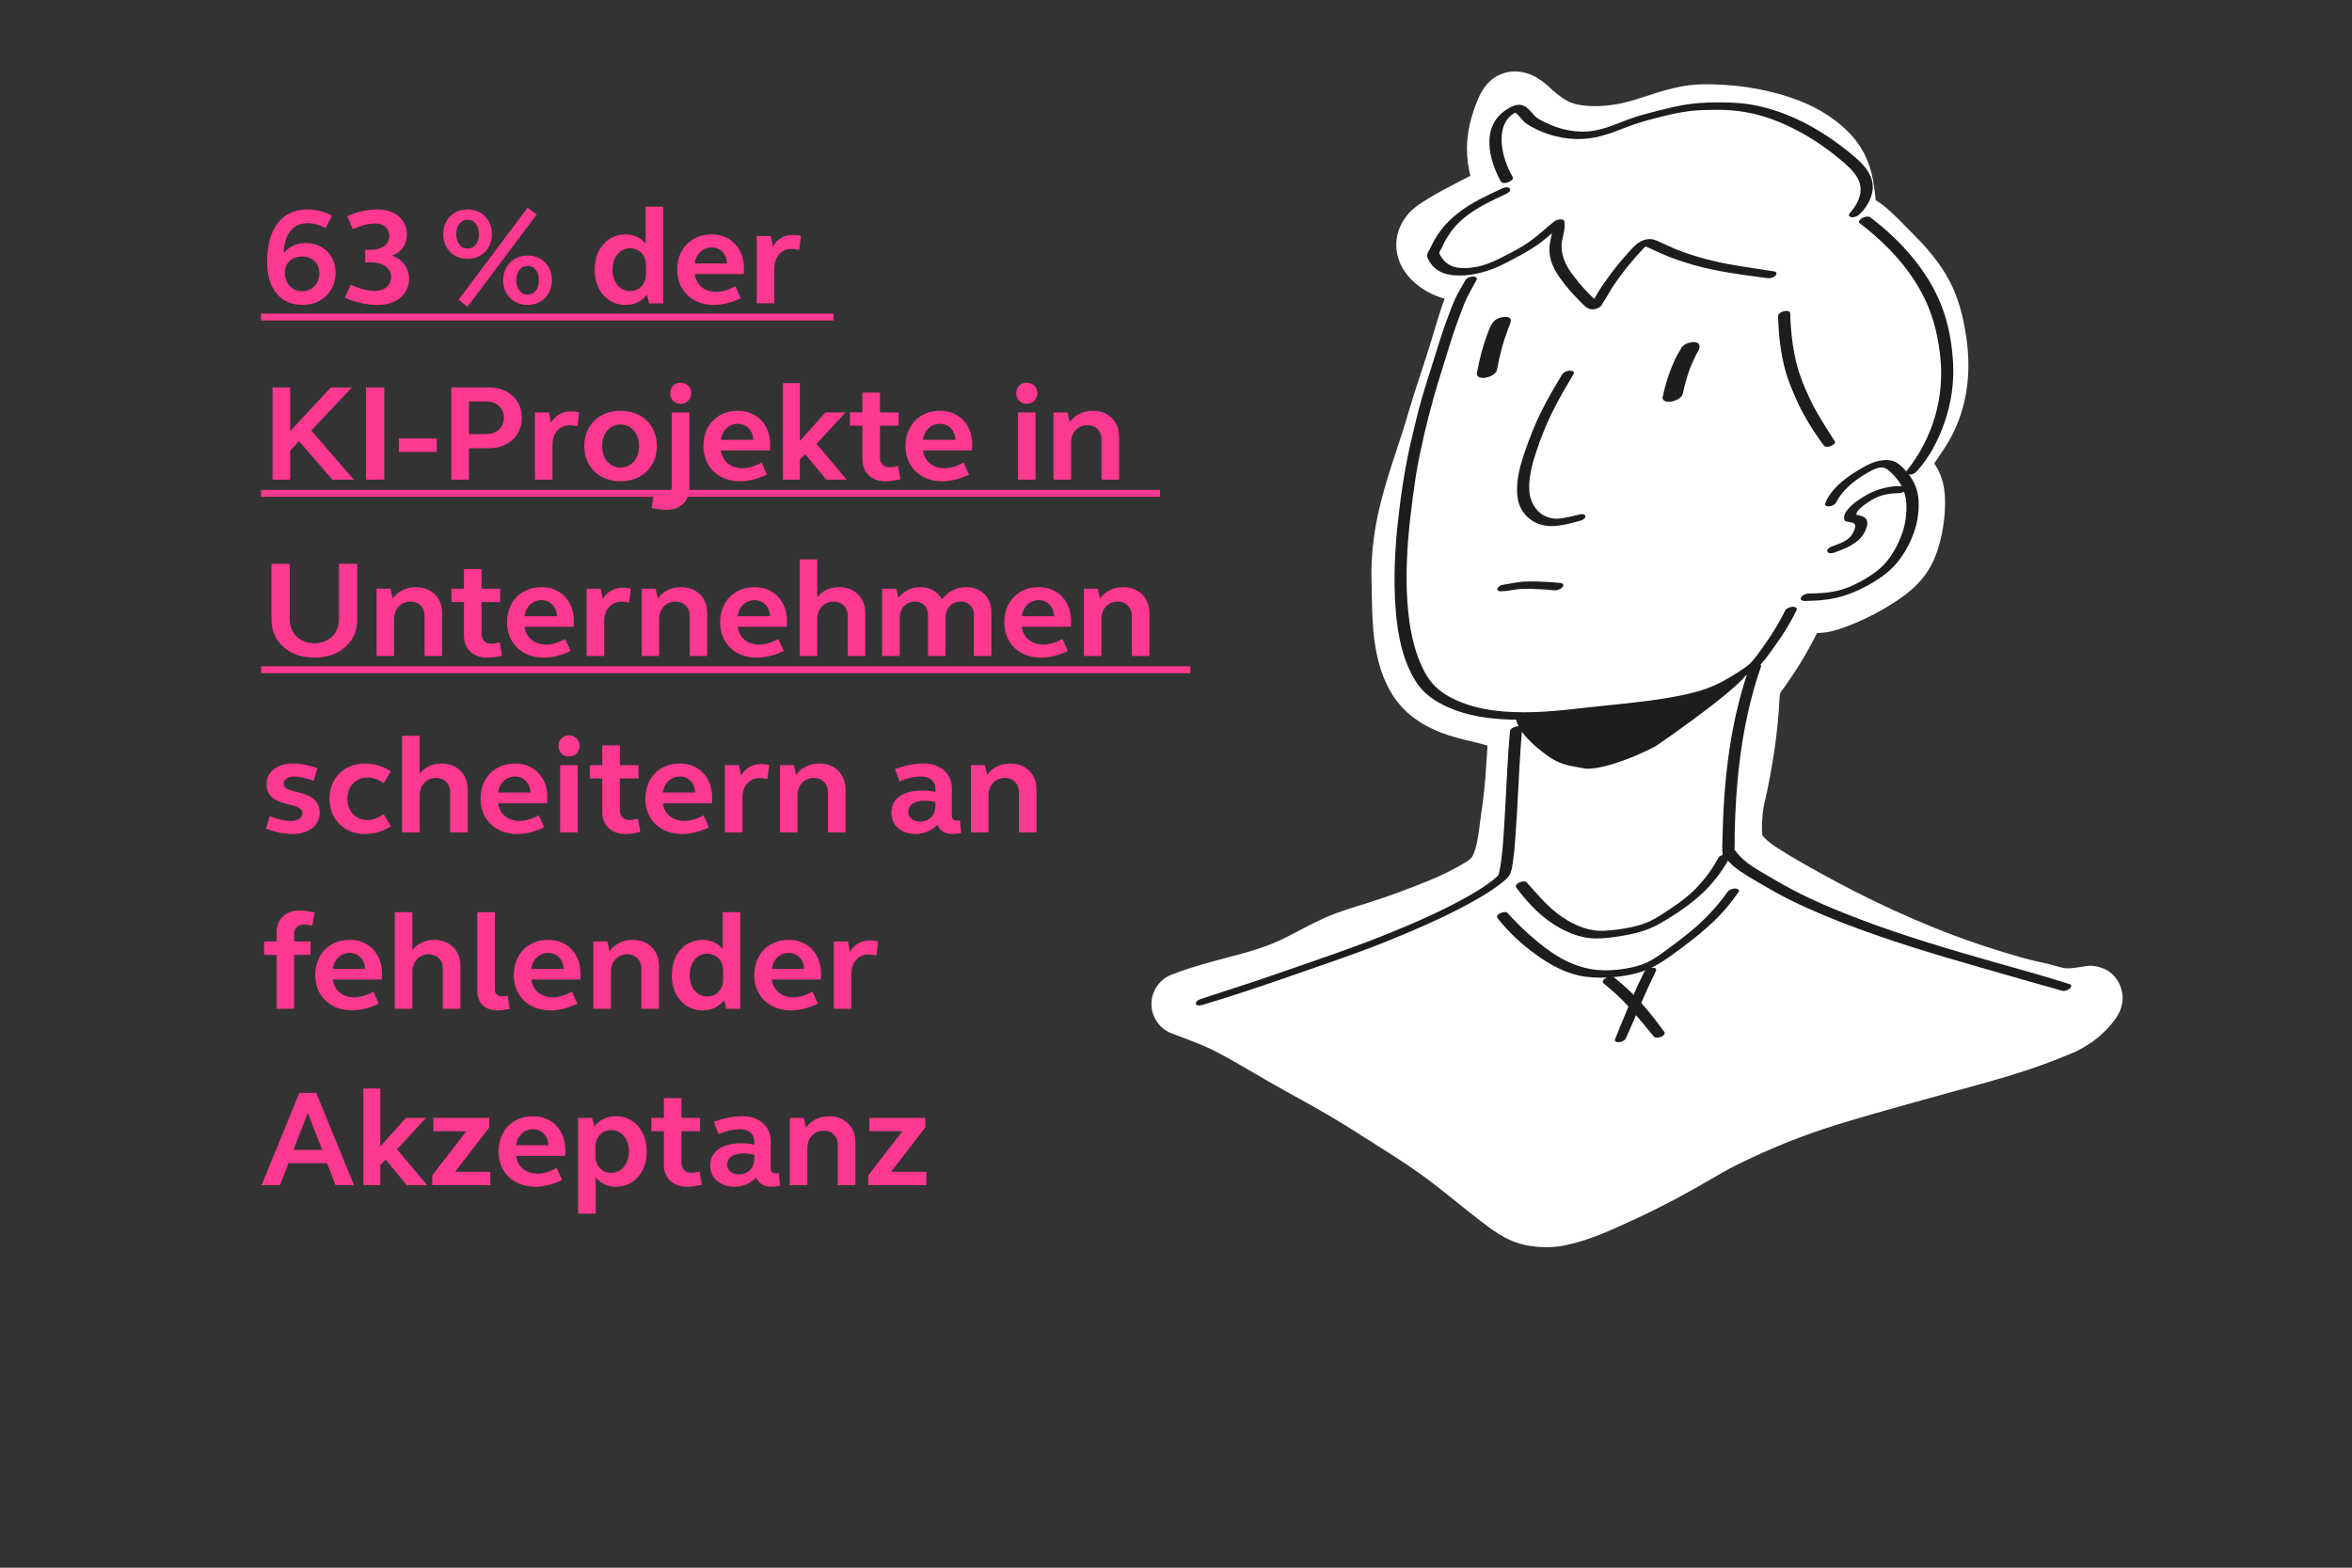 <?xml version="1.0" encoding="UTF-8"?>
<svg id="Ebene_1" data-name="Ebene 1" xmlns="http://www.w3.org/2000/svg" viewBox="0 0 1200 800">
  <rect x="0" y="0" width="1200" height="800" fill="#333333" stroke="none"/>
  <defs>
    <style>
      .cls-1 {
        fill: #ff398f;
      }

      .cls-2 {
        fill: #1d1d1b;
      }

      .cls-3 {
        fill: #fff;
      }

      .cls-4 {
        fill: none;
        stroke: #fff;
        stroke-linecap: round;
        stroke-miterlimit: 10;
        stroke-width: 32.07px;
      }
    </style>
  </defs>
  <path class="cls-3" d="M603.51,512.36c9.68-4.06,26.64-8.06,36.75-10.93,7.78-2.22,15.37-4.89,22.62-8.52,6.48-3.25,12.76-6.85,19.39-9.81,6.7-2.99,13.78-4.97,20.75-7.17,10.78-3.4,21.48-7.42,31.96-11.66,6.64-2.69,13.07-5.84,19.26-9.45,3.05-1.77,6.05-3.66,8.39-6.36,7.15-8.29,7.52-21.79,9.12-32.12,1.94-12.53,2.59-25.36,3.39-38,.16-2.53,1.31-6.93-1.01-8.81-2.26-1.83-6.01-2.81-8.68-3.75-7.89-2.78-16.44-3.82-24.22-6.8-5.87-2.25-11.66-5.56-15.54-10.59-5.42-7.01-7.65-16.24-8.7-24.9-1.08-8.96-.95-18.12-1.2-27.12-.29-10.36.76-20.39,2.94-30.53,3.62-16.81,10.01-32.88,14.8-49.36,3.77-12.99,8.34-25.69,12.26-38.63,2.69-8.89,5.14-17.85,8.98-26.34,1.87-4.13,3.92-8.19,5.89-12.28,0,0,0-.01,0-.01-1.29-.76-5.98.05-6.9,0-4.83-.26-9.59-1.22-14.16-2.79-6.21-2.13-15.18-9.07-9.31-16.41,1.56-1.96,4.03-3.27,6.13-4.58,2.17-1.36,4.35-2.72,6.62-3.91,9.19-4.81,18.38-9.55,27.47-14.53-1.33-.43-1.68-2-2.13-3.15-1.24-3.21-2.36-6.45-3.06-9.82-1.64-7.95-.79-15.19,1.87-22.82.42-1.23,2.3-7.24,4.34-8.37,3.36-1.85,8.44,3.89,10,5.22,7.42,6.32,13.28,10.1,23.18,11.52,9.12,1.31,19.34.43,28.26-1.72,11.88-2.88,23.23-8.56,35.64-8.79,13.46-.25,27.64,1.69,40.41,6.1,8.69,3,16.56,7.2,23.06,13.91,5.27,5.45,7.35,11.51,8.28,18.95.57,3.58.81,7.18.71,10.81-.26,1.55-.21,3.06.16,4.55,3.47.26,6.99,1.88,9.7,4.03,4.65,3.69,8.98,8.53,13.16,12.67,5.58,5.5,10.79,11.38,14.89,18.09,4.95,8.12,7.1,17.46,8.43,26.77,2.25,15.61.17,31.47-8.68,44.86-1.76,2.67-3.59,5.31-5.34,8-2.2,3.38-6.62,7.32-7.63,11.27,0,0,0,0,0,.01,2.99,2.94,6.8,3.98,8.87,8.07,1.87,3.69,1.84,8.63,1.62,12.62-.32,5.87-1.62,12.75-3.76,18.24-3.5,8.99-10.85,13.62-18.81,18.42-6.48,3.91-13.68,7.15-20.86,9.55-4.17,1.4-8.82,1.17-13.17,1.08-.75-.01-2.29-.43-3,0-.79.49-1.1,2.67-1.44,3.42-5.06,11.46-12.02,22.96-19.44,33.02-2.39,3.24-3.64,7.14-3.82,11.16-.74,17.14-3.54,34.93-7.29,51.31-.81,3.51-1.34,7.07-1.52,10.68-.25,5.08-.74,11.2,1.33,15.93,2.43,5.55,8.56,10.3,13.57,13.53,9.27,5.98,18.95,11.31,31.2,17.95,26.98,14.4,55.13,26.82,84.35,35.95,8.18,2.56,16.77,5.2,25.11,6.87,8.93,1.92,10.23,3.69,19.34,3.22l7.72-1.05c4.19-1.63-3.69,7.02-7.46,9.46-6.49,4.2-4.81,3.06-12.08,6.06-11.65,4.8-23.69,8.6-35.82,12-25.93,7.28-52.09,14.09-77.83,22.01-18.53,5.71-36.71,13.11-54.07,21.75-4.85,2.41-9.54,5.14-14.21,7.89-11.72,6.9-23.94,13.39-36.37,19.12-10.36,4.77-21.49,10.2-32.67,12.45-4.24.86-8.21.77-12.48.12-6.85-1.05-12.35-5.55-17.75-9.68-8.54-6.52-16.73-13.5-25.29-19.99-8.31-6.3-16.93-11.95-25.75-17.5-8.57-5.38-17.04-10.92-25.73-16.1-10.71-6.39-21.77-12.2-32.59-18.4-9.36-5.36-18.57-11.04-28.16-15.98-7.78-4.01-15.89-6.76-23.99-9.94"/>
  <path class="cls-4" d="M603.51,512.36c9.68-4.06,26.64-8.06,36.75-10.93,7.78-2.22,15.37-4.89,22.62-8.52,6.48-3.25,12.76-6.85,19.39-9.81,6.7-2.99,13.78-4.97,20.75-7.17,10.78-3.4,21.48-7.42,31.96-11.66,6.64-2.69,13.07-5.84,19.26-9.45,3.05-1.77,6.05-3.66,8.39-6.36,7.15-8.29,7.52-21.79,9.12-32.12,1.94-12.53,2.59-25.36,3.39-38,.16-2.53,1.31-6.93-1.01-8.81-2.26-1.83-6.01-2.81-8.68-3.75-7.89-2.78-16.44-3.82-24.22-6.8-5.87-2.25-11.66-5.56-15.54-10.59-5.42-7.01-7.65-16.24-8.7-24.9-1.08-8.96-.95-18.12-1.2-27.12-.29-10.36.76-20.39,2.94-30.53,3.62-16.81,10.01-32.88,14.8-49.36,3.77-12.99,8.34-25.69,12.26-38.63,2.69-8.89,5.14-17.85,8.98-26.34,1.87-4.13,3.92-8.19,5.89-12.28,0,0,0-.01,0-.01-1.29-.76-5.98.05-6.9,0-4.83-.26-9.59-1.22-14.16-2.79-6.21-2.13-15.18-9.07-9.31-16.41,1.56-1.96,4.03-3.27,6.13-4.58,2.17-1.36,4.35-2.72,6.62-3.91,9.19-4.81,18.38-9.55,27.47-14.53-1.33-.43-1.68-2-2.13-3.15-1.24-3.21-2.36-6.45-3.06-9.82-1.64-7.95-.79-15.19,1.87-22.82.42-1.23,2.3-7.24,4.34-8.37,3.36-1.85,8.44,3.89,10,5.22,7.42,6.32,13.28,10.1,23.18,11.52,9.12,1.31,19.34.43,28.26-1.72,11.88-2.88,23.23-8.56,35.64-8.79,13.46-.25,27.64,1.69,40.41,6.1,8.69,3,16.56,7.2,23.06,13.91,5.27,5.45,7.35,11.51,8.28,18.95.57,3.58.81,7.18.71,10.81-.26,1.55-.21,3.06.16,4.55,3.47.26,6.99,1.88,9.7,4.03,4.65,3.69,8.98,8.53,13.16,12.67,5.58,5.5,10.79,11.38,14.89,18.09,4.95,8.12,7.1,17.46,8.43,26.77,2.25,15.61.17,31.47-8.68,44.86-1.76,2.67-3.59,5.31-5.34,8-2.2,3.38-6.62,7.32-7.63,11.27,0,0,0,0,0,.01,2.99,2.94,6.8,3.98,8.87,8.07,1.87,3.69,1.84,8.63,1.62,12.62-.32,5.87-1.62,12.75-3.76,18.24-3.5,8.99-10.85,13.62-18.81,18.42-6.48,3.91-13.68,7.15-20.86,9.55-4.17,1.4-8.82,1.17-13.17,1.08-.75-.01-2.29-.43-3,0-.79.49-1.1,2.67-1.44,3.42-5.06,11.46-12.02,22.96-19.44,33.02-2.39,3.24-3.64,7.14-3.82,11.16-.74,17.14-3.54,34.93-7.29,51.31-.81,3.51-1.34,7.07-1.52,10.68-.25,5.08-.74,11.2,1.33,15.93,2.43,5.55,8.56,10.3,13.57,13.53,9.27,5.98,18.95,11.31,31.2,17.95,26.98,14.4,55.13,26.82,84.35,35.95,8.18,2.56,16.77,5.2,25.11,6.87,8.93,1.92,10.23,3.69,19.34,3.22l7.72-1.05c4.19-1.63-3.69,7.02-7.46,9.46-6.49,4.2-4.81,3.06-12.08,6.06-11.65,4.8-23.69,8.6-35.82,12-25.93,7.28-52.09,14.09-77.83,22.01-18.53,5.71-36.71,13.11-54.07,21.75-4.85,2.41-9.54,5.14-14.21,7.89-11.72,6.9-23.94,13.39-36.37,19.12-10.36,4.77-21.49,10.2-32.67,12.45-4.24.86-8.21.77-12.48.12-6.85-1.05-12.35-5.55-17.75-9.68-8.54-6.52-16.73-13.5-25.29-19.99-8.31-6.3-16.93-11.95-25.75-17.5-8.57-5.38-17.04-10.92-25.73-16.1-10.71-6.39-21.77-12.2-32.59-18.4-9.36-5.36-18.57-11.04-28.16-15.98-7.78-4.01-15.89-6.76-23.99-9.94"/>
  <path class="cls-2" d="M763.77,188.72c.97-5.19,2.15-10.35,3.74-15.39.46-1.43.94-2.85,1.47-4.26-.1.27-.2.54-.3.81.44-1.18.9-2.34,1.34-3.52-.1.27-.2.53-.3.81.17-.47.36-.93.54-1.4.18-.47.32-.84.42-1.31.06-.24.11-.48.17-.72.19-.76-.47-1.49-1.12-1.74-.83-.33-1.72-.35-2.6-.25-2.12.22-4.35,1.18-5.57,2.99-.26.39-.54.77-.78,1.18-.22.37-.38.79-.56,1.18-.36.79-.69,1.58-1,2.39-.7,1.84-1.36,3.69-1.96,5.56-1.04,3.25-1.9,6.56-2.64,9.9-.42,1.88-.8,3.77-1.15,5.66-.16.87.48,1.55,1.2,1.88.5.21,1.02.32,1.56.31.63.07,1.27.04,1.89-.11,1.34-.27,2.74-.74,3.84-1.59.79-.61,1.62-1.34,1.81-2.38"/>
  <path class="cls-2" d="M858.57,200.91c.95-4.36,2.1-8.68,3.65-12.86-.1.27-.2.54-.3.81.79-2.11,1.69-4.19,2.65-6.22.46-.97.93-1.94,1.5-2.85.41-.65.67-1.21.92-1.96.21-.62.15-1.32-.06-1.93-.28-.78-1.22-1.17-1.96-1.28-.99-.14-1.97-.02-2.93.23-1,.26-2.07.66-2.9,1.3-.27.24-.55.47-.82.71-.43.41-.72.91-.85,1.49-.01.03-.02.07-.04.1.09-.25.19-.5.28-.75-.28.72-.73,1.38-1.14,2.03-.43.69-.83,1.4-1.2,2.13-.79,1.56-1.51,3.16-2.18,4.78-1.42,3.4-2.59,6.91-3.55,10.46-.51,1.89-.96,3.78-1.37,5.69-.19.86.5,1.56,1.2,1.88.5.21,1.02.32,1.56.31.63.07,1.27.04,1.89-.11,1.34-.27,2.74-.74,3.84-1.59.81-.62,1.59-1.34,1.81-2.38"/>
  <path class="cls-2" d="M797,191.09c-3.78,6.27-7.5,12.58-10.75,19.15-3.19,6.45-5.81,13.18-8.17,19.98-2.27,6.54-4.23,13.45-4.07,20.43.07,3.05.55,6.02,1.98,8.75,1.44,2.74,3.51,4.93,6.14,6.55,7.53,4.65,16.53,1.82,24.38-.31.86-.23,2.51-1.14,2.37-2.23-.14-1.12-1.76-1.12-2.59-.95-3.31.69-6.57,1.64-9.92,2.09.02,0-.51.06-.25.04.3-.03-.36.03-.41.03-.37.03-.75.05-1.12.06-.86.02-1.36.01-2.17-.1-1.62-.21-3.13-.7-4.58-1.47-4.9-2.59-7.44-7.89-7.62-13.27-.22-6.71,1.55-13.35,3.68-19.65,2.15-6.37,4.59-12.67,7.51-18.73,3.4-7.06,7.38-13.82,11.42-20.52.76-1.25-.83-1.87-1.83-1.82-1.43.07-3.21.68-3.99,1.98"/>
  <path class="cls-2" d="M796.28,297.5c-3.9-.39-7.81-.65-11.73-.75-1.87-.05-3.74-.05-5.61-.02-2.01.04-4.01.3-5.99.62s-3.95.74-5.94,1.02c-.68.1-1.55.45-2.11.87-.38.29-.74.62-.91,1.08-.41,1.09.92,1.46,1.76,1.44,1.94-.05,3.87-.32,5.78-.65.87-.15,1.75-.29,2.63-.41.19-.02.38-.05.58-.07.22-.03.64-.06-.33.03.09,0,.17-.02.26-.02.48-.05.96-.08,1.44-.1,3.63-.15,7.28,0,10.9.2-.97-.05,0,0,.25.02.27.02.55.04.82.06.5.04,1,.07,1.5.11,1.05.09,2.1.18,3.14.29.79.08,1.56,0,2.32-.26.68-.22,1.53-.64,2.01-1.19.31-.36.74-.92.52-1.43-.22-.5-.75-.78-1.28-.83"/>
  <path class="cls-2" d="M910.77,311.63c-2.92,6.01-6.43,11.69-10.3,17.14-1.91,2.69-3.8,5.47-5.93,7.99-1.02,1.2-2.02,2.32-3.3,3.23-1.36.97-2.74,1.92-4.14,2.84-5.28,3.46-10.81,6.55-16.5,8.58-6.24,2.22-12.6,3.49-19.23,4.64-14.08,2.44-28.36,3.47-42.55,5.1-13.85,1.59-27.9,3.09-41.84,1.92-6.61-.56-13.19-1.67-19.44-3.93-5.51-1.99-11.07-4.7-15.28-8.86-4.23-4.18-6.87-9.73-8.89-15.25-2.19-5.97-3.53-12.21-4.37-18.5-1.82-13.64-1.62-27.56-.54-41.25.56-7.09,1.38-14.15,2.32-21.2.96-7.21,1.98-14.39,3.46-21.51,2.88-13.92,6.41-27.73,10.68-41.28,2.1-6.67,4.05-13.39,6.24-20.03,1.11-3.37,2.3-6.71,3.55-10.03,1.24-3.3,2.44-6.65,3.99-9.81,1.42-2.91,3.06-5.72,4.63-8.55.69-1.25-.78-1.8-1.79-1.77-1.34.02-3.21.67-3.9,1.93-1.68,3.04-3.54,5.96-5.03,9.1-1.51,3.19-2.71,6.56-3.95,9.86-2.58,6.87-4.75,13.83-6.91,20.83-2.12,6.88-4.4,13.72-6.38,20.64-2,6.98-3.65,14.08-5.31,21.15-3.37,14.35-5.5,28.92-7.04,43.57-1.5,14.37-2.06,28.82-.91,43.23,1.02,12.76,3.54,26.2,10.73,37.05,3.3,4.99,7.98,8.46,13.26,11.16,5.96,3.05,12.47,4.99,19.05,6.12,14.27,2.46,28.94,1.57,43.26.1,7.28-.75,14.53-1.67,21.81-2.43,7.38-.77,14.77-1.42,22.13-2.44,13.89-1.92,28.07-4.54,40.47-11.38,3.07-1.69,6.05-3.57,8.97-5.51,1.51-1,3.02-2.02,4.47-3.11,1.43-1.07,2.62-2.51,3.75-3.88,2.23-2.71,4.25-5.63,6.28-8.49,1.92-2.7,3.76-5.47,5.48-8.31,1.74-2.87,3.35-5.81,4.81-8.83.63-1.3-.74-1.84-1.83-1.82-1.3.03-3.36.68-3.99,1.98"/>
  <path class="cls-2" d="M920.72,306.67c5.35-.06,10.76-.38,15.99-1.56,5.55-1.26,10.79-3.42,15.79-6.13,4.68-2.54,9.28-5.53,13.07-9.3,3.33-3.3,6.02-7.32,8.14-11.49,2.1-4.12,3.79-8.58,4.56-13.16.81-4.8,1.04-10.02-.24-14.76-1.17-4.33-3.9-8.26-7.02-11.45-1.44-1.48-3.19-2.96-5.2-3.57-2.92-.89-6.1-.48-8.98.4-2.6.8-5.02,2.12-7.35,3.49-2.16,1.28-4.32,2.56-6.35,4.04-4.01,2.92-8.04,6.49-10.56,10.83-.59,1.02-1.04,2.07-1.41,3.19-.38,1.13,1.62,1.24,2.19,1.18,1.17-.12,2.68-.67,3.28-1.76,1.05-1.9,2.3-3.79,3.57-5.3.7-.84,1.45-1.65,2.23-2.42.39-.39.79-.77,1.2-1.14.2-.19.41-.37.62-.56.25-.21.28-.24.09-.08.14-.12.28-.24.42-.36,1.65-1.36,3.4-2.62,5.21-3.77.22-.14.43-.27.65-.41.72-.45-.54.31.18-.11.48-.28.96-.57,1.45-.85,1.07-.63,2.15-1.25,3.26-1.8.26-.13.52-.25.78-.37.09-.04.97-.4.26-.12.53-.2,1.07-.38,1.61-.55-.73.22.15-.03.26-.05.27-.06.55-.1.83-.14-.64.09.27-.01.33-.01.11,0,1.06.03.72,0,.19.02.38.04.57.07.03,0,.85.21.27.03.4.12.78.29,1.15.48.75.39,1.46.97,2.2,1.64,2.91,2.65,5.51,6.1,6.86,9.81,1.61,4.41,1.51,9.11.98,13.71-.47,4.06-1.67,8-3.35,11.72-.88,1.97-1.89,3.89-3.02,5.73-1.15,1.89-2.27,3.49-3.58,5.03-2.91,3.43-6.24,5.84-10.14,8.26-.83.52.5-.28-.35.21-.34.2-.68.4-1.03.6-.61.35-1.22.68-1.83,1-1.24.65-2.49,1.27-3.75,1.85-.27.13-.55.25-.83.38-.11.05-1.25.54-.63.29-.66.27-1.32.52-1.99.76-1.21.43-2.43.81-3.67,1.14.73-.19-.21.05-.3.07-.37.09-.75.17-1.13.26-.66.14-1.32.27-1.98.38-.66.11-1.33.22-2,.31-.29.04-.57.08-.86.11-.19.02-.38.05-.57.07.3-.03.27-.03-.08,0-2.78.26-5.57.37-8.36.4-1.38.01-3.3.69-3.99,1.98-.71,1.31.79,1.83,1.83,1.82"/>
  <path class="cls-2" d="M935.88,282c4.36-1.6,8.75-3.23,12.28-6.36,1.58-1.4,2.88-3.19,3.67-5.15.76-1.87,1.58-4.33-.04-6-.79-.81-1.91-1.15-2.97-1.44-.97-.26-1.96-.41-2.94-.6.42.28.85.56,1.28.83-.07-.21-.11-.42-.13-.64.01.15.03.31.04.46-.03-.51.06-1,.24-1.48-.06.16-.12.32-.18.48.12-.31.27-.61.44-.9.09-.15.19-.3.29-.45l.11-.15c.32-.45-.33.41-.09.11.51-.63,1.07-1.21,1.67-1.75.16-.14.32-.28.47-.42-.79.7-.16.14.04-.02.33-.27.67-.53,1-.78.65-.48,1.31-.94,1.98-1.39.56-.37,1.14-.73,1.71-1.09.1-.06.2-.12.3-.18.34-.21-.79.48-.46.27.05-.03.1-.06.15-.09.47-.28.96-.55,1.45-.81.52-.27,1.05-.52,1.59-.76.14-.06.27-.11.41-.17-1.02.45-.48.2-.25.11.27-.11.55-.21.83-.32.56-.2,1.13-.39,1.7-.56.24-.07.48-.14.72-.21.58-.16-.84.21-.26.07.2-.05.39-.1.58-.14,1.31-.3,2.63-.47,3.97-.66-1.09.15.07,0,.33-.02.32-.02.65-.04.97-.06.7-.03,1.4-.07,2.1-.08,1.24-.01,2.73-.59,3.5-1.59.21-.28.47-.72.3-1.09-.2-.46-.69-.71-1.17-.76-3.13-.33-6.27-.08-9.34.62-3.18.72-6.29,1.8-9.16,3.36-1.68.91-3.32,1.94-4.89,3.03-1.76,1.23-3.51,2.58-4.94,4.19-1.38,1.56-2.85,3.72-2.16,5.91.17.52.81.74,1.28.83.79.15,1.59.27,2.38.46.12.03.73.19.27.06-.46-.13.12.04.24.08.32.11.62.25.91.43-.15-.1-.29-.19-.43-.28.3.2.56.43.77.73-.08-.13-.17-.26-.25-.39.22.35.33.74.38,1.15-.01-.16-.02-.31-.04-.46.07.99-.24,1.97-.58,2.9.06-.16.12-.32.18-.48-.41,1.08-.97,2.06-1.62,3.01-.16.23.34-.43.16-.21-.04.04-.07.09-.11.13-.09.1-.17.21-.26.31-.18.21-.37.42-.57.62-.19.19-.37.37-.57.54-.04.04-.09.07-.12.11-.19.18.37-.3.32-.27-.12.06-.24.2-.35.29-.43.34-.87.65-1.33.94-.11.07-.22.14-.34.21-.39.24.72-.42.24-.15-.25.14-.5.28-.75.42-.48.25-.97.49-1.46.72-.25.11-.5.22-.75.33-.13.05-.26.11-.38.16-.31.13.63-.26.52-.22-.09.04-.18.08-.27.11-1.21.49-2.44.94-3.67,1.39-.71.26-1.48.63-2.01,1.19-.3.32-.73.95-.52,1.43.54,1.24,2.63.93,3.6.57"/>
  <path class="cls-2" d="M766.08,96.3c-7.56,3.49-15.21,7.08-21.84,12.17-3.46,2.65-6.57,5.67-9.2,9.15-1.33,1.77-2.54,3.66-3.61,5.6-.56,1.03-1.03,2.1-1.53,3.16-.55,1.2-1.52,2.2-1.72,3.54-.27,1.8,1.11,3.52,2.09,4.9,1.02,1.42,2.32,2.51,3.81,3.4,3.06,1.83,6.79,2.33,10.3,2.37,8.75.1,17.34-2.87,24.98-6.93,4.94-2.63,9.87-5.16,14.51-8.32,4.68-3.19,8.7-7.2,13.19-10.64-1.69.05-3.38.11-5.07.16.43,2.28-.27,4.69-.77,6.91-.53,2.34-.83,4.62-.65,7.02.34,4.71,2.4,8.83,5.06,12.66,2.95,4.24,6.35,8.19,10.02,11.82,1.69,1.67,3.65,4.27,6.14,4.56,1.75.21,3.88-.45,5.11-1.75.48-.5.62-1.01.93-1.6.28-.51.7-1,1.01-1.51,1.48-2.38,2.79-4.83,4.36-7.16,1.55-2.29,3.15-4.55,4.82-6.76,3.11-4.13,6.54-7.99,10.04-11.79.34-.37.68-.73,1.05-1.07.02-.02.39-.33.13-.12.19-.15.38-.29.58-.42.42-.27-.61.23.18-.08-.21.08-.37.12-.58.19.54-.17.16.02-.04-.03.31.08.48.13.8.28,2.52,1.17,5.06,2.29,7.59,3.44,5.09,2.29,10.39,4.03,15.74,5.59,12.52,3.64,25.46,5.18,38.34,6.92,1.39.19,3.08-.32,4.04-1.36.84-.9.54-1.91-.71-2.11-7.46-1.22-14.96-2.2-22.4-3.54-7.39-1.33-14.66-3.14-21.77-5.54-3.48-1.18-6.89-2.55-10.21-4.12-1.7-.81-3.41-1.56-5.13-2.32-1.85-.81-3.5-1.22-5.53-.85-3.35.61-5.79,2.79-7.98,5.25-2.28,2.58-4.62,5.09-6.79,7.77-2.65,3.28-5.16,6.68-7.54,10.17-1.16,1.7-2.29,3.4-3.28,5.21-.49.89-1,1.77-1.54,2.64-.29.46-.6.91-.88,1.37-.12.21-.23.36-.32.58-.38.96.25-.4,1.45-.73.54-.1,1.08-.2,1.62-.3.36-.03.51.22.1-.16-.34-.3-.7-.58-1.04-.88-.63-.56-1.25-1.13-1.84-1.74-1.28-1.31-2.6-2.58-3.83-3.93-2.25-2.45-4.35-5.06-6.31-7.75-3.49-4.78-5.99-10.37-5.06-16.4.53-3.46,1.9-6.86,1.22-10.41-.15-.78-1.4-.88-1.98-.87-1.05.02-2.25.39-3.09,1.03-3.73,2.85-7.1,6.13-10.84,8.97-3.48,2.65-7.28,4.92-11.16,6.92-4,2.07-7.94,4.22-12.07,5.7-1.02.36-2.05.71-3.09,1.02-.26.08-.52.16-.78.23.11-.03.46-.09-.06,0-.39.07-.77.16-1.16.24-.72.14-1.44.26-2.16.37-.37.05-.74.1-1.12.15-.07,0-.66.08-.31.04.35-.04-.39.04-.46.04-3.1.27-5.91.27-8.71-.74-2.95-1.07-5.04-3.18-6.47-5.95-.32-.62-.42-1.09-.1-1.75.24-.5.63-.95.9-1.44.3-.55.52-1.14.78-1.71.94-2.02,2.1-3.94,3.33-5.8,1.97-2.97,4.55-5.73,7.23-7.94,6.59-5.44,14.11-8.9,21.94-12.52.83-.38,2.47-1.69,1.48-2.68-.99-1.01-3.09-.33-4.14.15"/>
  <path class="cls-2" d="M907.2,161.11c.22,9.64,1.24,19.45,3.92,28.74,1.29,4.48,3.08,8.71,4.91,12.98,1.75,4.07,3.8,8,6.04,11.81,2.63,4.47,5.51,8.77,8.62,12.91.29.39,1.2.47,1.61.45.65-.03,1.28-.18,1.88-.43.59-.25,2.59-1.35,1.99-2.3-4.78-7.54-9.76-14.95-13.43-23.12-1.86-4.14-3.65-8.29-5-12.62-1.38-4.42-2.33-8.94-3.01-13.51-.78-5.32-1.24-10.67-1.36-16.04-.03-1.38-1.74-1.46-2.8-1.25-.81.16-1.64.45-2.3.95-.41.31-1.1.85-1.09,1.43"/>
  <path class="cls-2" d="M771.83,90.45c-3.01-5.33-5.27-11.44-5.67-17.59-.19-2.94.06-6.08,1.15-8.83.53-1.32,1.37-2.74,2.15-3.65.24-.28.48-.54.74-.8.05-.06.79-.74.49-.48.62-.54,1.3-.99,1.99-1.44.15-.1.29-.19.44-.28-.43.26.01,0,.09-.04.05-.02.82-.28.42-.23-.26.03-.58.09-.84.13-.53.08-.29-.03.05.15.32.17.55.31.85.56,1.25,1.03,2.22,2.35,3.3,3.54,1.26,1.39,2.81,2.31,4.44,3.22,1.86,1.05,3.8,1.97,5.79,2.75,8.48,3.36,17.88,4.46,26.84,2.62,4.74-.98,9.28-2.64,13.77-4.42,4.37-1.73,8.79-3.21,13.32-4.44,8.95-2.42,18.3-4.8,27.71-5.06,4.74-.12,9.51-.22,14.25.12,4.6.33,9.12,1.11,13.58,2.27,8.34,2.18,16.34,5.72,23.8,9.99,7.46,4.26,14.48,9.36,20.93,15.03,2.85,2.51,5.67,5.36,7.08,8.95,1.52,3.87.69,7.9-1.28,11.45-.94,1.7-2.12,3.28-3.42,4.72-.83.91-.52,1.92.71,2.13,1.44.25,3.04-.41,4.08-1.37,3.29-3.02,5.85-7.19,6.69-11.62.81-4.3-.62-8.26-3.16-11.71-2.48-3.37-5.79-6.06-9.02-8.68-3.52-2.85-7.18-5.54-10.97-8.04-7.64-5.02-15.79-9.3-24.44-12.31-4.34-1.51-8.81-2.73-13.33-3.57-5.06-.93-10.22-1.22-15.36-1.26-5.18-.04-10.38.04-15.53.65-5.01.6-9.94,1.71-14.83,2.92-4.95,1.23-9.91,2.45-14.77,4.03-4.61,1.5-9.03,3.49-13.62,5.03-4.24,1.43-8.55,2.33-13.14,2.29-4.35-.04-8.73-.86-12.84-2.26-2.16-.73-4.26-1.61-6.29-2.63-1.68-.85-3.49-1.71-4.84-3.05-2.56-2.56-4.58-6.14-8.75-5.73-2.3.23-4.34,1.47-6.22,2.73-1.51,1.01-2.92,2.22-4.07,3.63-2.11,2.59-3.44,5.67-3.94,8.97-1,6.6.81,13.55,3.47,19.56.62,1.4,1.31,2.77,2.07,4.1.68,1.21,2.48.94,3.6.57.7-.24,3.19-1.45,2.52-2.62"/>
  <path class="cls-2" d="M948.79,113.88c14.01,10.64,26.61,24.05,33.96,40.2,4.01,8.8,6.18,18.43,7.19,28.02,1.09,10.3.2,20.63-2.73,30.56-2.95,9.97-7.78,19.29-14.26,27.42-.73.92-.57,1.86.7,2.08,1.32.23,3.07-.35,3.99-1.34,6.66-7.12,11.22-16.03,14.43-25.17,3.44-9.82,4.97-20.1,4.4-30.49-.55-10.04-2.41-20.33-6.13-29.7-3.37-8.47-8.27-16.32-14-23.4-6.39-7.89-13.86-14.88-21.93-21.02-1.15-.88-2.94-.46-4.14.15-.65.33-2.64,1.8-1.48,2.68"/>
  <path class="cls-2" d="M892.3,341.23c-8.31,23.96-11.92,49.27-13.08,74.53-.16,3.53-.28,7.06-.35,10.59-.07,3.51-.43,7.27.16,10.74.19,1.1,2.29.79,2.93.63.99-.26,2.56-.92,2.74-2.09.5-3.12.27-6.42.33-9.57.06-3.19.16-6.37.29-9.55.26-6.24.66-12.48,1.24-18.7,1.17-12.57,3.08-25.08,6-37.36,1.64-6.87,3.6-13.66,5.92-20.34.48-1.38-2.12-1.37-2.8-1.25-1.38.25-2.9.98-3.39,2.38"/>
  <path class="cls-2" d="M770.41,373.06c-1.46,16.18-1.94,32.42-2.98,48.63-.5,7.73-.93,15.53-2.45,23.14-.25,1.26-.46,1.86-1.3,2.63-1.33,1.22-2.83,2.3-4.29,3.36-2.87,2.09-5.87,3.99-8.94,5.76-13.32,7.62-27.51,13.88-41.67,19.64-14.76,6-29.8,11.18-44.86,16.39-7.57,2.62-15.12,5.28-22.71,7.83-7.61,2.54-15.26,4.96-22.87,7.48-1.94.65-3.88,1.28-5.82,1.92-.89.29-2.72,1.22-2.35,2.44.37,1.23,2.55.77,3.35.53,15.72-4.71,31.27-9.94,46.75-15.36,15.34-5.37,30.77-10.48,45.87-16.53,14.76-5.92,29.4-12.21,43.38-19.8,3.49-1.9,6.94-3.88,10.26-6.06,3.16-2.07,6.38-4.3,9.12-6.91,2.36-2.25,2.58-5.75,3.04-8.8.58-3.91.9-7.84,1.2-11.78,1.24-16.48,1.69-33,2.95-49.47.16-2.06.33-4.11.51-6.16.23-2.53-5.99-1.09-6.19,1.13"/>
  <path class="cls-2" d="M879.72,436.88c3.06,4.34,7.39,7.41,11.88,10.13,4.76,2.9,9.6,5.74,14.49,8.43,10.64,5.86,21.8,10.71,33.1,15.12,23.51,9.18,47.68,16.41,71.94,23.34,13.68,3.91,27.34,7.91,41.06,11.69,1.19.33,2.92-.36,3.8-1.14.6-.54,1.31-1.77.09-2.17-11.92-3.87-24.03-7.15-36.08-10.58-12.09-3.45-24.18-6.92-36.18-10.66-11.92-3.71-23.75-7.7-35.42-12.14-11.28-4.29-22.46-8.93-33.18-14.5-5.65-2.93-11.09-6.23-16.59-9.43-4.99-2.9-9.9-6.13-13.28-10.93-.3-.43-1.3-.49-1.72-.48-.81.01-1.7.26-2.41.63-.98.5-2.29,1.53-1.48,2.68"/>
  <path class="cls-2" d="M876.62,437.93c-3.69,6.79-8.52,13.1-14.31,18.24-3.08,2.73-6.48,5.16-9.89,7.46-3.3,2.22-6.64,4.51-10.2,6.25-3.36,1.64-6.88,2.64-10.62,3.4-4.21.86-8.46,1.43-12.74,1.68-1.94.11-3.74.07-5.67-.24-1.83-.29-3.64-.71-5.4-1.29-3.69-1.22-7.09-3.05-10.32-5.17-7.31-4.8-12.72-11.57-18.54-17.96-1.36-1.5-6.81.67-5.3,2.67,4.85,6.42,10.35,12.62,16.96,17.27,6.8,4.79,14.85,8.52,23.32,8.66,4.69.07,9.54-.63,14.15-1.43,4.48-.77,8.97-1.76,13.2-3.46,4.26-1.71,8.01-4.09,11.88-6.51,3.78-2.37,7.42-4.95,10.9-7.73,7.52-6,13.79-13.53,18.39-21.98.7-1.29-.79-1.84-1.83-1.82-1.36.03-3.3.69-3.99,1.98"/>
  <path class="cls-2" d="M881.21,455.37c-5.3,7.46-11.5,14.05-18.56,19.86-3.65,3.01-7.42,5.88-11.23,8.68-3.52,2.59-7,5.25-10.91,7.13-3.69,1.77-7.46,2.63-11.7,3.34-4.59.78-9.31.98-13.95.57-8.52-.76-16.78-4.4-23.74-9.31-8.1-5.72-15.27-12.36-21.92-19.71-1.32-1.46-6.64.68-5.15,2.59,5.71,7.34,12.5,13.5,20.04,18.92,7.28,5.24,15.77,9.8,24.8,10.96,5.34.69,10.72.68,16.06.07,4.83-.56,9.72-1.48,14.27-3.21,4.65-1.77,8.74-4.29,12.78-7.15,4.06-2.88,8-5.9,11.92-8.96,4.34-3.39,8.5-7.04,12.41-10.92,3.97-3.94,7.45-8.46,10.68-13.01.88-1.24-.93-1.84-1.83-1.82-1.51.03-3.11.73-3.99,1.98"/>
  <path class="cls-2" d="M838.99,495.75c-4.36,8.75-8.11,17.77-11.84,26.8-1.05,2.53-2.04,5.08-3.07,7.62-.18.44-.28.84.1,1.23.36.37,1.11.47,1.59.45.76-.04,1.55-.22,2.22-.58.53-.29,1.19-.67,1.45-1.24,4.06-8.93,7.73-18.04,11.82-26.96,1.15-2.51,2.33-5,3.56-7.47.22-.46.28-.94-.11-1.34-.4-.4-1.2-.51-1.72-.48-.83.04-1.68.24-2.41.63-.59.32-1.27.73-1.58,1.35"/>
  <path class="cls-2" d="M817.98,501.67c3.72,3.02,7.32,6.19,10.67,9.62,1.71,1.76,3.35,3.61,4.95,5.47,1.64,1.91,3.28,3.82,4.89,5.77,1.81,2.18,3.62,4.37,5.43,6.56.32.39,1.15.45,1.59.45.72-.01,1.58-.24,2.21-.58.53-.29,1.18-.67,1.45-1.24.06-.15.11-.3.17-.45.05-.31-.04-.57-.26-.78-2.96-4.04-6-8.04-9.25-11.85-3.16-3.71-6.47-7.26-10.08-10.54-1.99-1.81-4.05-3.56-6.14-5.26-.48-.39-1.12-.49-1.72-.48-.79.01-1.72.26-2.41.63-.58.31-1.29.73-1.58,1.35-.2.42-.33.99.1,1.34"/>
  <path class="cls-2" d="M890.63,345.01c-10.79,11.84-45.52,35.52-45.52,35.52-12.67,6.97-30.41,12.9-37.1,11.55-9.42-1.9-12.86-1.4-23.68-10.49-10.82-9.09-10.82-14.88-10.82-14.88l79.6-8.57,28.02-8.49,9.5-4.64Z"/>
  <g>
    <path class="cls-1" d="M156.71,106.88c4.06,0,8.54.91,12.6,3.08l-3.08,6.44c-3.01-1.54-6.23-2.52-9.17-2.52-7.42,0-12.11,5.39-12.32,15.4,2.31-3.22,6.44-5.25,11.13-5.25,9.03,0,15.33,6.23,15.33,15.19,0,9.52-7.07,16.38-16.73,16.38-11.27,0-18.2-8.05-18.2-22.05,0-16.87,7.63-26.67,20.44-26.67ZM154.12,148.61c5.04,0,8.82-3.85,8.82-9.03s-3.5-8.68-8.68-8.68-8.96,3.36-8.96,7.98c0,5.74,3.64,9.73,8.82,9.73Z"/>
    <path class="cls-1" d="M186.32,127.46h3.29c5.32,0,9.03-2.87,9.03-6.93,0-3.85-2.87-6.51-7.14-6.51-3.57,0-7.42,1.05-11.48,2.94l-2.87-6.65c5.46-2.45,10.78-3.43,15.75-3.43,8.61,0,14.7,5.25,14.7,12.74,0,5.18-2.94,9.17-7.63,10.85,5.18,1.68,8.75,6.23,8.75,11.83,0,7.84-6.58,13.3-15.82,13.3-5.25,0-11.06-1.05-16.87-3.71l2.87-6.65c4.27,2.03,8.61,3.22,12.39,3.22,4.83,0,8.26-2.94,8.26-7.07,0-4.41-4.06-7.49-9.94-7.49h-3.29v-6.44Z"/>
    <path class="cls-1" d="M238.54,106.88c7.21,0,12.46,5.25,12.46,12.6s-5.25,12.6-12.46,12.6-12.39-5.25-12.39-12.6,5.11-12.6,12.39-12.6ZM238.54,126.83c3.43,0,5.81-2.94,5.81-7.35s-2.38-7.35-5.81-7.35-5.74,2.94-5.74,7.35,2.31,7.35,5.74,7.35ZM269.2,105.97l4.62,3.5-35.28,47.04-4.62-3.5,35.28-47.04ZM269.2,130.4c7.21,0,12.39,5.25,12.39,12.6s-5.18,12.6-12.39,12.6-12.46-5.25-12.46-12.6,5.18-12.6,12.46-12.6ZM269.2,150.36c3.43,0,5.74-2.94,5.74-7.35s-2.31-7.35-5.74-7.35-5.81,2.94-5.81,7.35,2.38,7.35,5.81,7.35Z"/>
    <path class="cls-1" d="M338.36,154.77h-7.14l-1.12-4.41c-2.52,3.36-6.37,5.25-10.99,5.25-9.17,0-15.68-7.42-15.68-17.99s6.51-17.99,15.68-17.99c4.27,0,7.84,1.68,10.29,4.69v-18.83h8.96v49.29ZM321.42,148.54c4.83,0,8.19-3.64,8.19-8.61v-4.62c0-5.04-3.36-8.61-8.19-8.61-5.18,0-8.89,4.48-8.89,10.92s3.71,10.92,8.89,10.92Z"/>
    <path class="cls-1" d="M363.07,119.62c9.73,0,16.52,7.07,16.52,17.36,0,.98-.07,1.96-.14,2.87h-24.99c.63,5.46,4.97,9.1,10.85,9.1,2.94,0,6.3-.91,9.87-2.87l2.73,6.09c-4.83,2.38-9.66,3.43-13.72,3.43-11.06,0-18.69-7.42-18.69-17.99s7.21-17.99,17.57-17.99ZM354.46,134.46h16.52c-.28-4.9-3.43-8.19-7.91-8.19s-8.05,3.29-8.61,8.19Z"/>
    <path class="cls-1" d="M386.09,120.46h7.14l1.12,5.32c1.96-3.71,5.67-5.88,10.15-5.88,1.19,0,2.73.14,4.13.49l-.84,7.14c-1.19-.28-2.66-.49-3.99-.49-5.32,0-8.75,4.13-8.75,10.01v17.71h-8.96v-34.3Z"/>
    <path class="cls-1" d="M133.19,163.52v-3.5h292.11v3.5H133.19Z"/>
    <path class="cls-1" d="M139.07,197.72h8.96v22.33l20.79-22.33h10.71l-20.72,21.98,21.7,25.06h-10.92l-17.01-19.6-4.55,4.76v14.84h-8.96v-47.04Z"/>
    <path class="cls-1" d="M186.74,197.72h9.31v47.04h-9.31v-47.04Z"/>
    <path class="cls-1" d="M203.54,223.76h19.32v6.86h-19.32v-6.86Z"/>
    <path class="cls-1" d="M230.28,197.72h19.25c9.8,0,16.73,6.44,16.73,15.47s-6.93,15.54-16.73,15.54h-10.29v16.03h-8.96v-47.04ZM239.24,221.52h8.89c5.32,0,8.96-3.43,8.96-8.33s-3.64-8.33-8.96-8.33h-8.89v16.66Z"/>
    <path class="cls-1" d="M272.91,210.46h7.14l1.12,5.32c1.96-3.71,5.67-5.88,10.15-5.88,1.19,0,2.73.14,4.13.49l-.84,7.14c-1.19-.28-2.66-.49-3.99-.49-5.32,0-8.75,4.13-8.75,10.01v17.71h-8.96v-34.3Z"/>
    <path class="cls-1" d="M316.59,209.62c10.92,0,18.55,7.42,18.55,17.99s-7.63,17.99-18.55,17.99-18.48-7.42-18.48-17.99,7.63-17.99,18.48-17.99ZM316.59,238.61c5.53,0,9.45-4.55,9.45-10.99s-3.92-10.99-9.45-10.99-9.38,4.48-9.38,10.99,3.92,10.99,9.38,10.99Z"/>
    <path class="cls-1" d="M351.72,249.11c0,6.58-4.69,11.06-11.55,11.06-2.45,0-5.04-.35-7.77-1.05l1.19-6.72c1.61.42,3.08.63,4.41.63,2.87,0,4.76-1.96,4.76-4.83v-37.73h8.96v38.64ZM347.24,195.27c3.15,0,5.39,2.24,5.39,5.39s-2.24,5.39-5.39,5.39-5.32-2.24-5.32-5.39,2.24-5.39,5.32-5.39Z"/>
    <path class="cls-1" d="M376.44,209.62c9.73,0,16.52,7.07,16.52,17.36,0,.98-.07,1.96-.14,2.87h-24.99c.63,5.46,4.97,9.1,10.85,9.1,2.94,0,6.3-.91,9.87-2.87l2.73,6.09c-4.83,2.38-9.66,3.43-13.72,3.43-11.06,0-18.69-7.42-18.69-17.99s7.21-17.99,17.57-17.99ZM367.83,224.46h16.52c-.28-4.9-3.43-8.19-7.91-8.19s-8.05,3.29-8.61,8.19Z"/>
    <path class="cls-1" d="M399.46,195.48h8.61v29.61l13.09-14.63h10.22l-14.77,16.03,15.33,18.27h-10.36l-10.78-13.02-2.73,2.8v10.22h-8.61v-49.29Z"/>
    <path class="cls-1" d="M448.96,210.46h9.52v6.79h-9.52v16.38c0,2.87,1.96,4.83,4.83,4.83,1.33,0,2.8-.21,4.41-.63l1.19,6.72c-2.73.7-5.32,1.05-7.77,1.05-6.86,0-11.62-4.48-11.62-11.06v-17.29h-6.37v-6.79h6.37v-10.08h8.96v10.08Z"/>
    <path class="cls-1" d="M479.55,209.62c9.73,0,16.52,7.07,16.52,17.36,0,.98-.07,1.96-.14,2.87h-24.99c.63,5.46,4.97,9.1,10.85,9.1,2.94,0,6.3-.91,9.87-2.87l2.73,6.09c-4.83,2.38-9.66,3.43-13.72,3.43-11.06,0-18.69-7.42-18.69-17.99s7.21-17.99,17.57-17.99ZM470.93,224.46h16.52c-.28-4.9-3.43-8.19-7.91-8.19s-8.05,3.29-8.61,8.19Z"/>
    <path class="cls-1" d="M523.85,195.27c3.15,0,5.39,2.24,5.39,5.39s-2.24,5.39-5.39,5.39-5.32-2.24-5.32-5.39,2.24-5.39,5.32-5.39ZM519.37,210.46h8.96v34.3h-8.96v-34.3Z"/>
    <path class="cls-1" d="M537.5,210.46h7.14l1.12,4.97c2.59-3.71,6.86-5.81,11.83-5.81,7.84,0,13.37,5.39,13.37,13.09v22.05h-8.96v-20.65c0-4.2-3.01-7.14-7.14-7.14-4.83,0-8.4,3.64-8.4,8.89v18.9h-8.96v-34.3Z"/>
    <path class="cls-1" d="M133.19,253.52v-3.5h458.63v3.5H133.19Z"/>
    <path class="cls-1" d="M182.26,316.35c0,11.41-9.17,19.25-21.84,19.25s-21.91-7.84-21.91-19.25v-28.63h9.31v28.28c0,7.21,5.25,12.25,12.6,12.25s12.53-5.04,12.53-12.25v-28.28h9.31v28.63Z"/>
    <path class="cls-1" d="M192.13,300.46h7.14l1.12,4.97c2.59-3.71,6.86-5.81,11.83-5.81,7.84,0,13.37,5.39,13.37,13.09v22.05h-8.96v-20.65c0-4.2-3.01-7.14-7.14-7.14-4.83,0-8.4,3.64-8.4,8.89v18.9h-8.96v-34.3Z"/>
    <path class="cls-1" d="M245.68,300.46h9.52v6.79h-9.52v16.38c0,2.87,1.96,4.83,4.83,4.83,1.33,0,2.8-.21,4.41-.63l1.19,6.72c-2.73.7-5.32,1.05-7.77,1.05-6.86,0-11.62-4.48-11.62-11.06v-17.29h-6.37v-6.79h6.37v-10.08h8.96v10.08Z"/>
    <path class="cls-1" d="M276.27,299.62c9.73,0,16.52,7.07,16.52,17.36,0,.98-.07,1.96-.14,2.87h-24.99c.63,5.46,4.97,9.1,10.85,9.1,2.94,0,6.3-.91,9.87-2.87l2.73,6.09c-4.83,2.38-9.66,3.43-13.72,3.43-11.06,0-18.69-7.42-18.69-17.99s7.21-17.99,17.57-17.99ZM267.66,314.46h16.52c-.28-4.9-3.43-8.19-7.91-8.19s-8.05,3.29-8.61,8.19Z"/>
    <path class="cls-1" d="M299.3,300.46h7.14l1.12,5.32c1.96-3.71,5.67-5.88,10.15-5.88,1.19,0,2.73.14,4.13.49l-.84,7.14c-1.19-.28-2.66-.49-3.99-.49-5.32,0-8.75,4.13-8.75,10.01v17.71h-8.96v-34.3Z"/>
    <path class="cls-1" d="M327.37,300.46h7.14l1.12,4.97c2.59-3.71,6.86-5.81,11.83-5.81,7.84,0,13.37,5.39,13.37,13.09v22.05h-8.96v-20.65c0-4.2-3.01-7.14-7.14-7.14-4.83,0-8.4,3.64-8.4,8.89v18.9h-8.96v-34.3Z"/>
    <path class="cls-1" d="M384.98,299.62c9.73,0,16.52,7.07,16.52,17.36,0,.98-.07,1.96-.14,2.87h-24.99c.63,5.46,4.97,9.1,10.85,9.1,2.94,0,6.3-.91,9.87-2.87l2.73,6.09c-4.83,2.38-9.66,3.43-13.72,3.43-11.06,0-18.69-7.42-18.69-17.99s7.21-17.99,17.57-17.99ZM376.37,314.46h16.52c-.28-4.9-3.43-8.19-7.91-8.19s-8.05,3.29-8.61,8.19Z"/>
    <path class="cls-1" d="M408.01,285.48h8.96v19.39c2.45-3.36,6.51-5.25,11.13-5.25,7.84,0,13.37,5.39,13.37,13.09v22.05h-8.96v-20.65c0-4.2-3.01-7.14-7.14-7.14-4.83,0-8.4,3.64-8.4,8.89v18.9h-8.96v-49.29Z"/>
    <path class="cls-1" d="M450.08,300.46h7.14l1.12,4.69c2.73-3.57,6.72-5.53,11.27-5.53,4.97,0,9.03,2.38,10.99,6.3,3.15-4.06,7.42-6.3,12.39-6.3,7.49,0,12.81,5.18,12.81,12.53v22.61h-8.96v-21.21c0-3.85-2.73-6.58-6.65-6.58-4.55,0-7.77,3.43-7.77,8.33v19.46h-8.96v-21.21c0-3.85-2.73-6.58-6.58-6.58-4.62,0-7.84,3.43-7.84,8.33v19.46h-8.96v-34.3Z"/>
    <path class="cls-1" d="M529.95,299.62c9.73,0,16.52,7.07,16.52,17.36,0,.98-.07,1.96-.14,2.87h-24.99c.63,5.46,4.97,9.1,10.85,9.1,2.94,0,6.3-.91,9.87-2.87l2.73,6.09c-4.83,2.38-9.66,3.43-13.72,3.43-11.06,0-18.69-7.42-18.69-17.99s7.21-17.99,17.57-17.99ZM521.34,314.46h16.52c-.28-4.9-3.43-8.19-7.91-8.19s-8.05,3.29-8.61,8.19Z"/>
    <path class="cls-1" d="M552.97,300.46h7.14l1.12,4.97c2.59-3.71,6.86-5.81,11.83-5.81,7.84,0,13.37,5.39,13.37,13.09v22.05h-8.96v-20.65c0-4.2-3.01-7.14-7.14-7.14-4.83,0-8.4,3.64-8.4,8.89v18.9h-8.96v-34.3Z"/>
    <path class="cls-1" d="M133.19,343.52v-3.5h474.11v3.5H133.19Z"/>
    <path class="cls-1" d="M149.36,389.62c3.99,0,8.26.84,12.6,2.38l-1.96,6.44c-3.43-1.33-6.86-2.17-9.94-2.17s-5.32,1.47-5.32,3.71c0,6.23,18.34,1.68,18.34,14.98,0,6.23-5.6,10.64-13.72,10.64-4.2,0-8.82-.91-13.65-2.73l1.89-6.37c3.99,1.61,7.77,2.45,11.06,2.45s5.6-1.61,5.6-3.99c0-6.51-18.27-1.96-18.27-14.98,0-6.02,5.46-10.36,13.37-10.36Z"/>
    <path class="cls-1" d="M186.25,389.62c4.55,0,9.03,1.33,13.16,3.99l-3.64,6.02c-2.66-1.82-5.39-2.87-8.26-2.87-6.02,0-10.29,4.48-10.29,10.85s4.27,10.85,10.29,10.85c2.87,0,5.6-1.12,8.26-2.94l3.64,6.09c-4.13,2.66-8.61,3.99-13.16,3.99-10.64,0-18.13-7.49-18.13-17.99s7.49-17.99,18.13-17.99Z"/>
    <path class="cls-1" d="M205.15,375.48h8.96v19.39c2.45-3.36,6.51-5.25,11.13-5.25,7.84,0,13.37,5.39,13.37,13.09v22.05h-8.96v-20.65c0-4.2-3.01-7.14-7.14-7.14-4.83,0-8.4,3.64-8.4,8.89v18.9h-8.96v-49.29Z"/>
    <path class="cls-1" d="M262.76,389.62c9.73,0,16.52,7.07,16.52,17.36,0,.98-.07,1.96-.14,2.87h-24.99c.63,5.46,4.97,9.1,10.85,9.1,2.94,0,6.3-.91,9.87-2.87l2.73,6.09c-4.83,2.38-9.66,3.43-13.72,3.43-11.06,0-18.69-7.42-18.69-17.99s7.21-17.99,17.57-17.99ZM254.15,404.46h16.52c-.28-4.9-3.43-8.19-7.91-8.19s-8.05,3.29-8.61,8.19Z"/>
    <path class="cls-1" d="M290.27,375.27c3.15,0,5.39,2.24,5.39,5.39s-2.24,5.39-5.39,5.39-5.32-2.24-5.32-5.39,2.24-5.39,5.32-5.39ZM285.79,390.46h8.96v34.3h-8.96v-34.3Z"/>
    <path class="cls-1" d="M316.24,390.46h9.52v6.79h-9.52v16.38c0,2.87,1.96,4.83,4.83,4.83,1.33,0,2.8-.21,4.41-.63l1.19,6.72c-2.73.7-5.32,1.05-7.77,1.05-6.86,0-11.62-4.48-11.62-11.06v-17.29h-6.37v-6.79h6.37v-10.08h8.96v10.08Z"/>
    <path class="cls-1" d="M346.83,389.62c9.73,0,16.52,7.07,16.52,17.36,0,.98-.07,1.96-.14,2.87h-24.99c.63,5.46,4.97,9.1,10.85,9.1,2.94,0,6.3-.91,9.87-2.87l2.73,6.09c-4.83,2.38-9.66,3.43-13.72,3.43-11.06,0-18.69-7.42-18.69-17.99s7.21-17.99,17.57-17.99ZM338.22,404.46h16.52c-.28-4.9-3.43-8.19-7.91-8.19s-8.05,3.29-8.61,8.19Z"/>
    <path class="cls-1" d="M369.86,390.46h7.14l1.12,5.32c1.96-3.71,5.67-5.88,10.15-5.88,1.19,0,2.73.14,4.13.49l-.84,7.14c-1.19-.28-2.66-.49-3.99-.49-5.32,0-8.75,4.13-8.75,10.01v17.71h-8.96v-34.3Z"/>
    <path class="cls-1" d="M397.92,390.46h7.14l1.12,4.97c2.59-3.71,6.86-5.81,11.83-5.81,7.84,0,13.37,5.39,13.37,13.09v22.05h-8.96v-20.65c0-4.2-3.01-7.14-7.14-7.14-4.83,0-8.4,3.64-8.4,8.89v18.9h-8.96v-34.3Z"/>
    <path class="cls-1" d="M470.59,403.41c2.1,0,4.41.21,6.65.7v-1.82c0-3.5-2.8-6.02-7.07-6.02-3.5,0-7.28.84-11.27,2.45l-2.24-6.23c5.11-1.96,9.94-2.87,14.56-2.87,8.68,0,14.42,5.18,14.42,12.81v13.93c0,1.47.91,2.45,2.38,2.45.7,0,1.47-.14,1.75-.21l.63,6.51c-1.47.28-3.08.49-4.76.49-3.5,0-6.16-1.75-7.35-4.62-2.94,2.94-7.07,4.62-11.27,4.62-7.14,0-12.25-4.48-12.25-10.78,0-7.21,5.88-11.41,15.82-11.41ZM469.33,419.31c4.76,0,7.91-3.29,7.91-7.98v-2.03c-1.82-.49-3.71-.7-5.6-.7-5.11,0-8.26,2.17-8.26,5.74,0,2.8,2.59,4.97,5.95,4.97Z"/>
    <path class="cls-1" d="M495.36,390.46h7.14l1.12,4.97c2.59-3.71,6.86-5.81,11.83-5.81,7.84,0,13.37,5.39,13.37,13.09v22.05h-8.96v-20.65c0-4.2-3.01-7.14-7.14-7.14-4.83,0-8.4,3.64-8.4,8.89v18.9h-8.96v-34.3Z"/>
    <path class="cls-1" d="M141.1,487.25h-6.37v-6.79h6.37v-4.76c0-6.58,4.76-11.06,11.62-11.06,2.45,0,5.04.35,7.77,1.05l-1.19,6.72c-1.61-.42-3.08-.63-4.41-.63-2.87,0-4.83,1.96-4.83,4.83v3.85h8.4v6.79h-8.4v27.51h-8.96v-27.51Z"/>
    <path class="cls-1" d="M178.41,479.62c9.73,0,16.52,7.07,16.52,17.36,0,.98-.07,1.96-.14,2.87h-24.99c.63,5.46,4.97,9.1,10.85,9.1,2.94,0,6.3-.91,9.87-2.87l2.73,6.09c-4.83,2.38-9.66,3.43-13.72,3.43-11.06,0-18.69-7.42-18.69-17.99s7.21-17.99,17.57-17.99ZM169.8,494.46h16.52c-.28-4.9-3.43-8.19-7.91-8.19s-8.05,3.29-8.61,8.19Z"/>
    <path class="cls-1" d="M201.44,465.48h8.96v19.39c2.45-3.36,6.51-5.25,11.13-5.25,7.84,0,13.37,5.39,13.37,13.09v22.05h-8.96v-20.65c0-4.2-3.01-7.14-7.14-7.14-4.83,0-8.4,3.64-8.4,8.89v18.9h-8.96v-49.29Z"/>
    <path class="cls-1" d="M252.47,504.97c0,2.17,1.4,3.5,3.5,3.5.84,0,1.96-.21,3.08-.42l.98,6.79c-2.24.49-4.41.77-6.23.77-6.3,0-10.29-3.78-10.29-9.73v-40.39h8.96v39.48Z"/>
    <path class="cls-1" d="M279.7,479.62c9.73,0,16.52,7.07,16.52,17.36,0,.98-.07,1.96-.14,2.87h-24.99c.63,5.46,4.97,9.1,10.85,9.1,2.94,0,6.3-.91,9.87-2.87l2.73,6.09c-4.83,2.38-9.66,3.43-13.72,3.43-11.06,0-18.69-7.42-18.69-17.99s7.21-17.99,17.57-17.99ZM271.09,494.46h16.52c-.28-4.9-3.43-8.19-7.91-8.19s-8.05,3.29-8.61,8.19Z"/>
    <path class="cls-1" d="M302.73,480.46h7.14l1.12,4.97c2.59-3.71,6.86-5.81,11.83-5.81,7.84,0,13.37,5.39,13.37,13.09v22.05h-8.96v-20.65c0-4.2-3.01-7.14-7.14-7.14-4.83,0-8.4,3.64-8.4,8.89v18.9h-8.96v-34.3Z"/>
    <path class="cls-1" d="M377.7,514.77h-7.14l-1.12-4.41c-2.52,3.36-6.37,5.25-10.99,5.25-9.17,0-15.68-7.42-15.68-17.99s6.51-17.99,15.68-17.99c4.27,0,7.84,1.68,10.29,4.69v-18.83h8.96v49.29ZM360.76,508.54c4.83,0,8.19-3.64,8.19-8.61v-4.62c0-5.04-3.36-8.61-8.19-8.61-5.18,0-8.89,4.48-8.89,10.92s3.71,10.92,8.89,10.92Z"/>
    <path class="cls-1" d="M402.41,479.62c9.73,0,16.52,7.07,16.52,17.36,0,.98-.07,1.96-.14,2.87h-24.99c.63,5.46,4.97,9.1,10.85,9.1,2.94,0,6.3-.91,9.87-2.87l2.73,6.09c-4.83,2.38-9.66,3.43-13.72,3.43-11.06,0-18.69-7.42-18.69-17.99s7.21-17.99,17.57-17.99ZM393.8,494.46h16.52c-.28-4.9-3.43-8.19-7.91-8.19s-8.05,3.29-8.61,8.19Z"/>
    <path class="cls-1" d="M425.44,480.46h7.14l1.12,5.32c1.96-3.71,5.67-5.88,10.15-5.88,1.19,0,2.73.14,4.13.49l-.84,7.14c-1.19-.28-2.66-.49-3.99-.49-5.32,0-8.75,4.13-8.75,10.01v17.71h-8.96v-34.3Z"/>
    <path class="cls-1" d="M152.72,557.72h8.61l19.25,47.04h-9.38l-4.34-11.2h-19.67l-4.34,11.2h-9.38l19.25-47.04ZM149.71,586.77h14.7l-7.35-18.83-7.35,18.83Z"/>
    <path class="cls-1" d="M185.41,555.48h8.61v29.61l13.09-14.63h10.22l-14.77,16.03,15.33,18.27h-10.36l-10.78-13.02-2.73,2.8v10.22h-8.61v-49.29Z"/>
    <path class="cls-1" d="M220.55,599.8l17.43-22.54h-16.87v-6.79h28.49v4.9l-17.43,22.61h17.99v6.79h-29.61v-4.97Z"/>
    <path class="cls-1" d="M271.93,569.62c9.73,0,16.52,7.07,16.52,17.36,0,.98-.07,1.96-.14,2.87h-24.99c.63,5.46,4.97,9.1,10.85,9.1,2.94,0,6.3-.91,9.87-2.87l2.73,6.09c-4.83,2.38-9.66,3.43-13.72,3.43-11.06,0-18.69-7.42-18.69-17.99s7.21-17.99,17.57-17.99ZM263.32,584.46h16.52c-.28-4.9-3.43-8.19-7.91-8.19s-8.05,3.29-8.61,8.19Z"/>
    <path class="cls-1" d="M294.96,570.46h7.14l1.12,4.41c2.52-3.36,6.44-5.25,10.99-5.25,9.24,0,15.75,7.42,15.75,17.99s-6.51,17.99-15.75,17.99c-4.2,0-7.84-1.68-10.29-4.76v18.48h-8.96v-48.87ZM311.9,576.69c-4.76,0-8.12,3.57-8.12,8.61v4.62c0,4.97,3.36,8.61,8.12,8.61,5.25,0,8.96-4.55,8.96-10.92s-3.71-10.92-8.96-10.92Z"/>
    <path class="cls-1" d="M347.67,570.46h9.52v6.79h-9.52v16.38c0,2.87,1.96,4.83,4.83,4.83,1.33,0,2.8-.21,4.41-.63l1.19,6.72c-2.73.7-5.32,1.05-7.77,1.05-6.86,0-11.62-4.48-11.62-11.06v-17.29h-6.37v-6.79h6.37v-10.08h8.96v10.08Z"/>
    <path class="cls-1" d="M378.19,583.41c2.1,0,4.41.21,6.65.7v-1.82c0-3.5-2.8-6.02-7.07-6.02-3.5,0-7.28.84-11.27,2.45l-2.24-6.23c5.11-1.96,9.94-2.87,14.56-2.87,8.68,0,14.42,5.18,14.42,12.81v13.93c0,1.47.91,2.45,2.38,2.45.7,0,1.47-.14,1.75-.21l.63,6.51c-1.47.28-3.08.49-4.76.49-3.5,0-6.16-1.75-7.35-4.62-2.94,2.94-7.07,4.62-11.27,4.62-7.14,0-12.25-4.48-12.25-10.78,0-7.21,5.88-11.41,15.82-11.41ZM376.93,599.31c4.76,0,7.91-3.29,7.91-7.98v-2.03c-1.82-.49-3.71-.7-5.6-.7-5.11,0-8.26,2.17-8.26,5.74,0,2.8,2.59,4.97,5.95,4.97Z"/>
    <path class="cls-1" d="M402.97,570.46h7.14l1.12,4.97c2.59-3.71,6.86-5.81,11.83-5.81,7.84,0,13.37,5.39,13.37,13.09v22.05h-8.96v-20.65c0-4.2-3.01-7.14-7.14-7.14-4.83,0-8.4,3.64-8.4,8.89v18.9h-8.96v-34.3Z"/>
    <path class="cls-1" d="M443.01,599.8l17.43-22.54h-16.87v-6.79h28.49v4.9l-17.43,22.61h17.99v6.79h-29.61v-4.97Z"/>
  </g>
</svg>